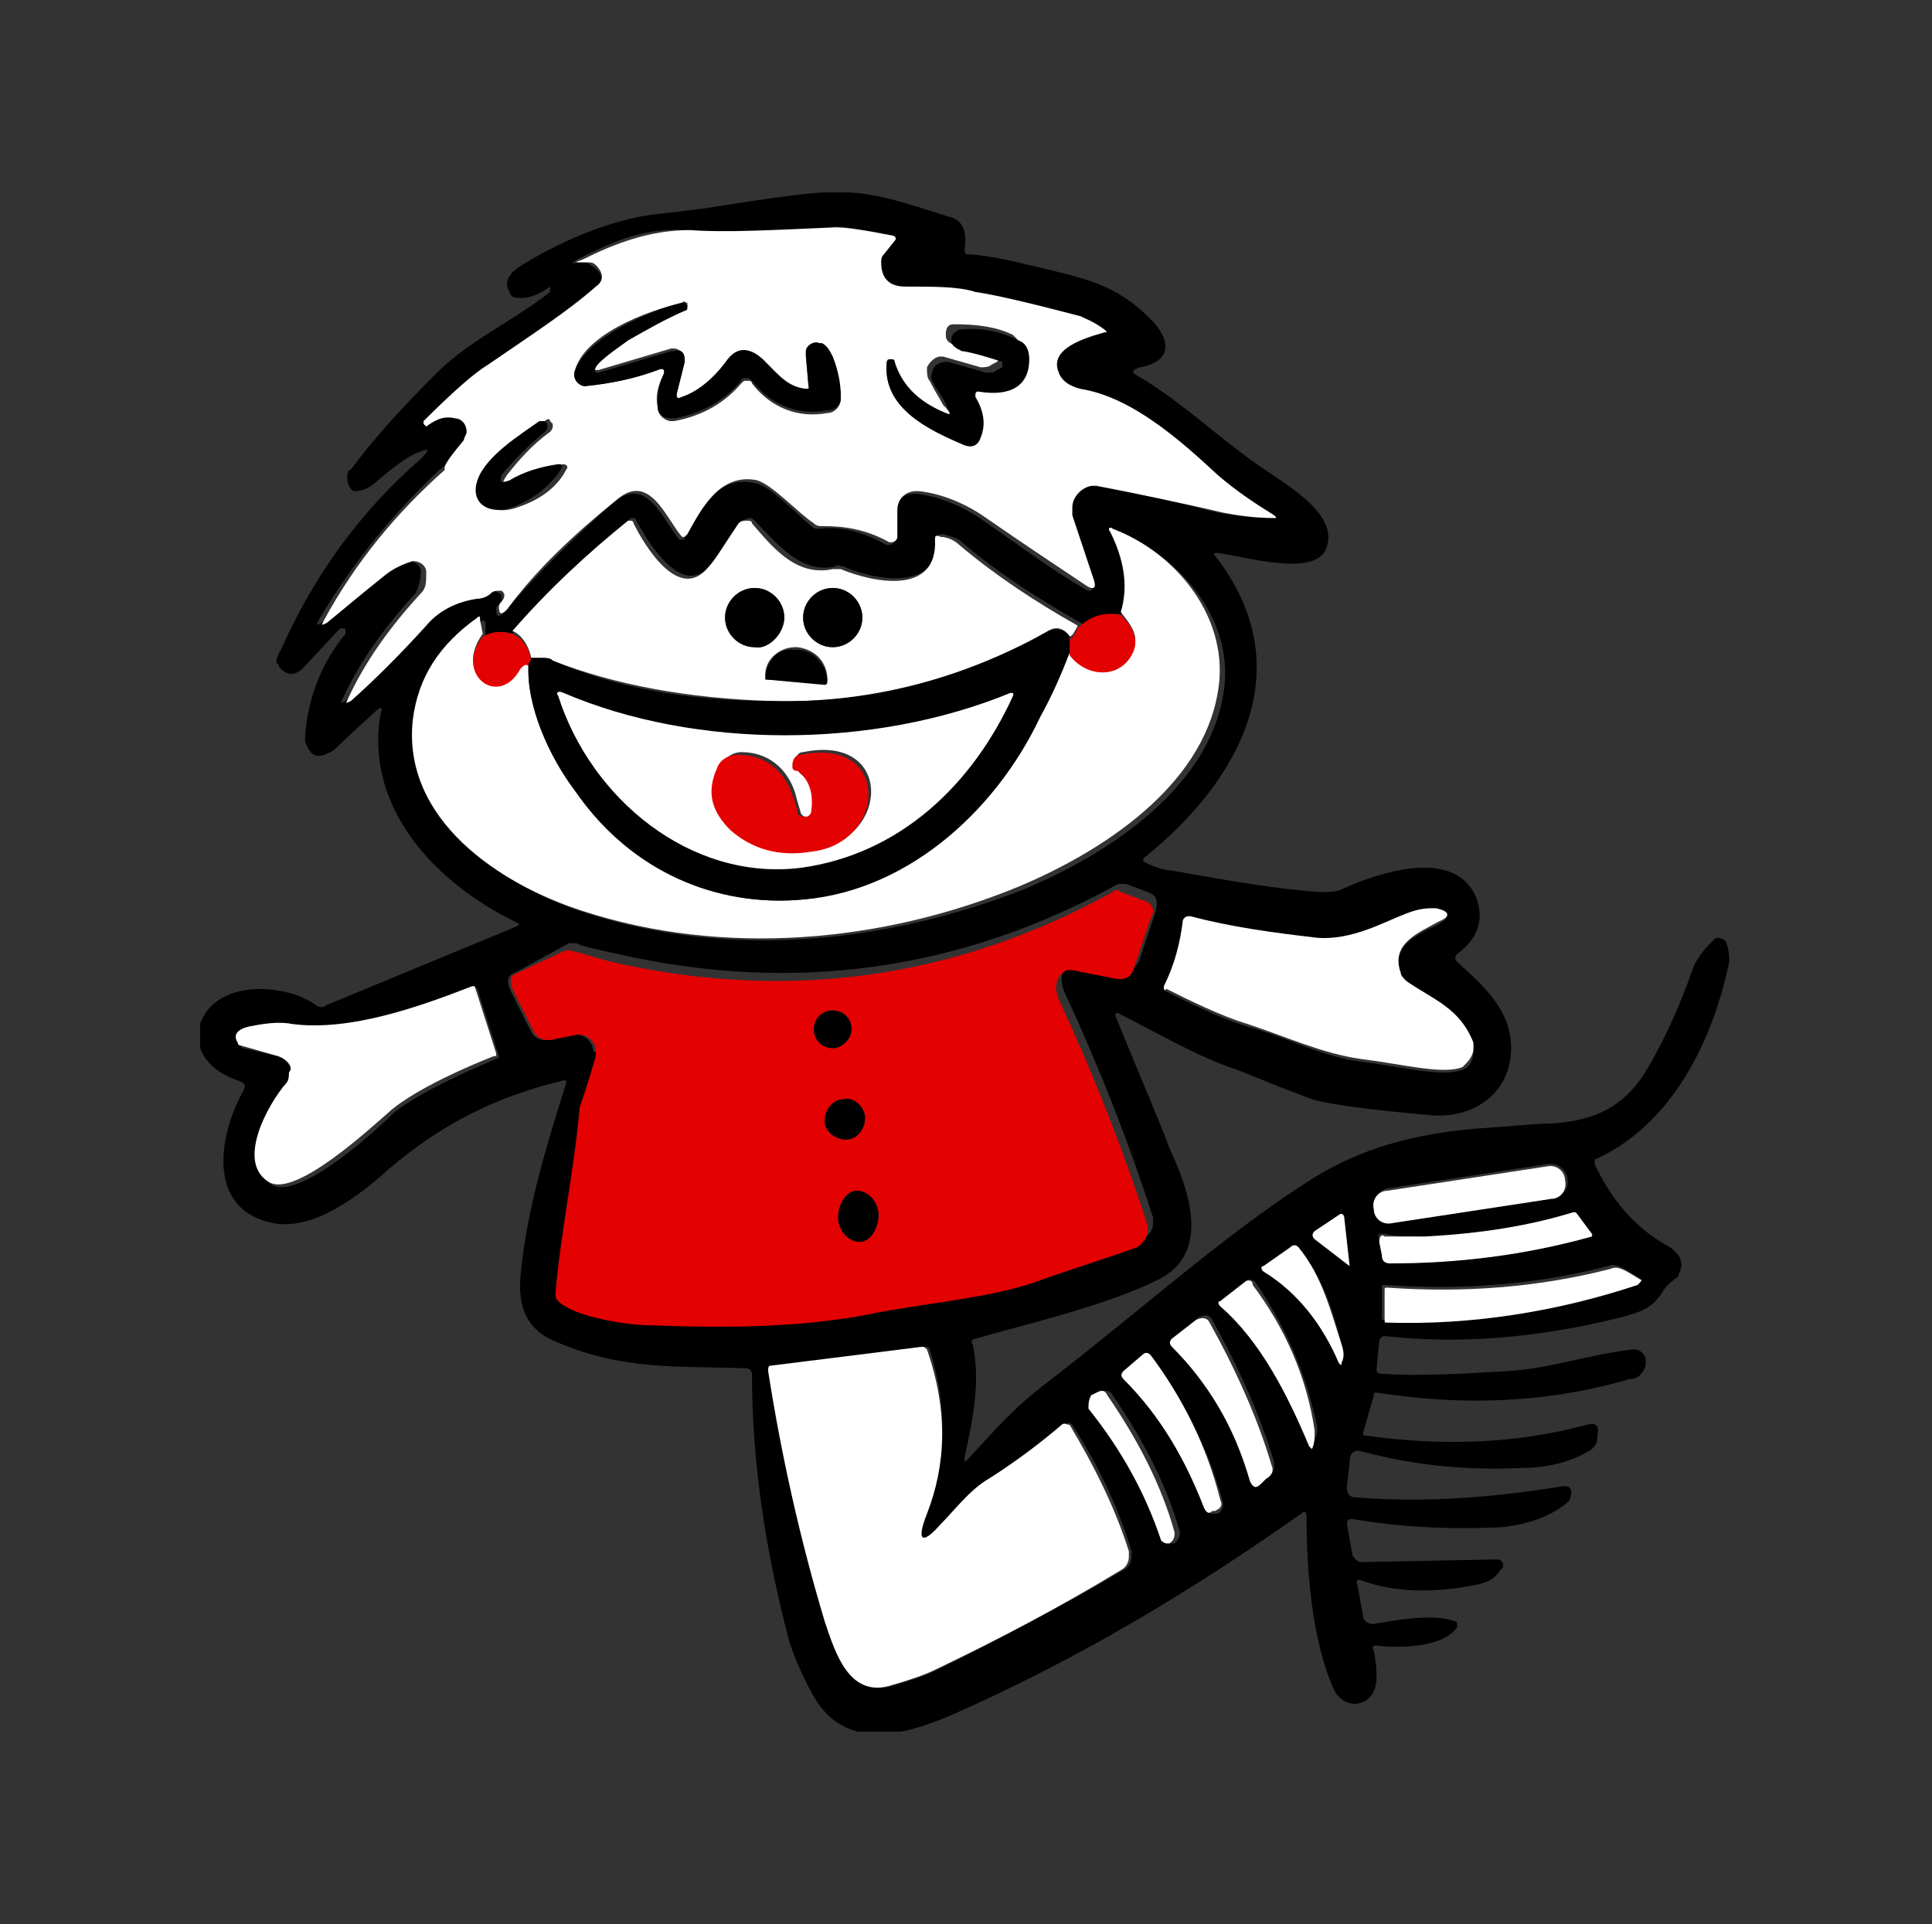 <svg width="251" height="250" viewBox="0 0 251 250" fill="none" xmlns="http://www.w3.org/2000/svg">
<rect x="0" y="0" width="251" height="250" fill="#333333" stroke="none"/>
<g clip-path="url(#clip0_6497_562)">
<path fill-rule="evenodd" clip-rule="evenodd" d="M141.763 183.042C145.959 188.287 149.107 193.881 151.205 200.175C151.205 200.525 151.555 200.874 152.255 200.525H152.604C152.954 200.175 153.304 199.825 153.304 199.126C151.555 192.832 148.408 186.888 144.56 181.294C144.211 180.594 143.511 180.594 143.162 180.944L142.462 181.294C141.413 181.993 141.413 182.343 141.763 183.042ZM145.959 179.196C150.856 184.091 154.003 189.685 156.451 195.979C156.801 196.678 157.151 196.678 157.85 196.678H158.2C158.9 196.329 158.9 195.629 158.9 195.28C157.151 188.636 154.003 182.343 149.807 176.399C149.457 176.049 149.107 176.049 148.757 176.399L146.309 178.497C145.61 178.497 145.61 178.846 145.959 179.196ZM120.429 196.678C122.877 190.385 123.227 183.042 120.778 175.35C120.778 175 120.429 175 120.079 175L100.494 177.448C100.144 177.448 99.794 177.797 100.144 178.147C101.893 189.336 104.341 199.825 107.488 210.664C108.538 214.86 110.636 220.804 115.882 219.056C118.33 218.357 120.429 217.657 121.828 216.958C129.522 213.112 137.566 208.916 145.959 204.021C146.659 203.671 147.009 202.972 147.009 202.273C147.009 201.923 147.009 201.923 147.009 201.574C145.26 195.629 142.462 190.035 139.314 185.14C138.965 184.79 138.615 184.79 138.265 185.14C135.817 187.238 132.669 189.336 128.822 192.133C126.374 193.532 124.276 196.329 122.527 198.077C119.729 200.874 119.03 200.525 120.429 196.678ZM152.255 175C156.801 179.546 160.299 185.49 162.747 192.133C163.096 192.832 163.446 193.182 164.146 192.483L164.845 191.783C165.545 191.434 165.545 190.734 165.545 190.035C163.796 184.091 160.998 177.797 157.501 171.504C157.151 170.804 156.451 170.804 155.752 171.154L152.604 173.601C151.905 173.951 151.905 174.301 152.255 175ZM170.091 187.937H170.441C170.791 187.238 171.14 186.539 171.14 185.49C169.741 178.497 166.944 172.203 163.096 166.608C162.747 166.259 162.397 166.259 162.047 166.259L158.9 168.706C158.55 169.056 158.55 169.406 158.9 169.406C164.146 174.301 167.293 181.294 170.091 187.937ZM212.759 165.909L211.01 164.86C210.311 164.511 209.611 164.161 208.912 164.511C199.469 166.958 189.676 167.657 179.884 166.958C179.534 166.958 179.534 166.958 179.534 167.308V171.154C179.534 171.504 179.534 171.504 179.884 171.504C191.075 171.853 201.917 170.105 212.409 166.608C213.109 166.608 213.459 166.259 212.759 165.909ZM173.938 177.098C173.938 177.448 174.288 177.448 174.288 177.098C174.638 176.399 174.288 175.699 174.288 174.65C173.239 170.455 171.84 165.909 168.692 162.063C168.343 161.713 167.993 161.713 167.643 162.063L164.146 164.511C163.796 164.86 163.796 165.21 164.146 165.21C168.692 168.007 171.84 172.203 173.938 177.098ZM175.337 164.511C175.687 164.511 175.687 164.511 175.337 164.511L174.638 158.217C174.638 157.867 174.288 157.518 173.938 157.867L170.791 159.965C170.441 160.315 170.441 160.664 170.791 161.014L175.337 164.511ZM185.13 160.664C183.031 160.664 181.283 160.664 179.884 160.315C179.184 160.315 178.835 160.315 179.184 161.014L179.534 163.112C179.534 163.811 180.234 164.161 180.583 164.161C189.327 164.161 198.07 163.112 206.814 160.664C206.814 160.664 207.163 160.315 206.814 160.315L205.065 157.867C205.065 157.867 204.715 157.518 204.715 157.867C198.77 159.266 192.474 160.315 185.13 160.664ZM203.666 153.322C203.666 152.273 202.617 151.224 201.567 151.224H201.218L180.583 154.371C179.534 154.371 178.485 155.42 178.485 156.469V156.818C178.485 157.867 179.534 158.916 180.583 158.916H180.933L201.567 155.769C202.617 155.769 203.666 154.72 203.666 153.671C203.666 153.671 203.666 153.671 203.666 153.322ZM36.142 137.238C37.191 137.587 37.891 138.636 37.891 139.685C37.891 140.385 37.541 140.734 37.541 141.084C35.443 143.881 30.896 151.574 35.443 154.021C38.94 155.769 48.383 147.378 51.181 144.58C53.279 142.832 57.826 140.385 64.471 137.587C64.821 137.587 64.821 137.238 64.821 137.238L62.023 128.497C62.023 128.497 61.673 128.147 61.673 128.497C55.378 130.944 45.585 134.441 38.241 133.392C36.142 133.042 34.394 133.042 32.645 133.741C30.896 134.091 30.546 134.79 31.246 135.839C31.246 136.189 31.596 136.189 31.596 136.189L36.142 137.238ZM151.205 128.147C151.205 128.497 151.205 128.846 151.555 128.846C154.353 130.245 158.55 132.343 162.047 133.392C167.293 134.79 171.49 137.238 176.736 137.937C182.332 138.636 187.578 140.035 190.026 138.986C191.075 138.636 191.425 137.587 191.425 136.539C191.425 136.189 191.425 135.839 191.425 135.839C189.676 131.294 186.179 130.245 182.682 127.797C182.332 127.448 181.982 127.448 181.982 126.748C180.583 122.902 184.081 121.504 186.879 120.105C188.627 119.056 188.278 118.706 186.529 118.357C185.48 118.357 184.43 118.357 182.682 119.056C179.884 120.105 175.687 122.553 171.14 122.203C165.195 121.504 159.599 120.804 154.703 119.406C154.703 119.406 154.703 119.406 154.353 119.406C154.003 119.406 153.654 119.755 153.654 120.105C153.304 122.553 152.604 125.35 151.205 128.147ZM77.411 137.238C76.712 139.685 76.362 140.734 76.012 142.832C75.313 150.874 73.214 158.916 72.865 166.958C72.865 167.308 72.865 167.657 73.214 168.007C75.313 170.455 82.307 171.154 85.105 171.154C94.548 171.504 104.341 171.504 113.434 169.755C120.079 168.357 129.172 167.657 135.118 165.56C140.014 163.811 144.56 162.413 148.408 161.014C149.107 160.664 149.807 159.965 149.807 158.916C149.807 158.567 149.807 158.567 149.807 158.217C146.659 148.427 142.812 138.636 138.265 128.846C137.566 127.098 137.915 125.699 139.314 125C139.664 125 139.664 125 140.014 125L145.26 126.049C146.659 126.399 147.708 125.699 148.058 124.65L150.156 118.357C150.506 116.958 150.156 116.259 149.107 115.909L146.309 114.86C145.959 114.86 145.61 114.86 145.26 114.86C124.975 126.049 103.292 129.196 80.209 123.951C77.061 123.252 75.313 122.902 74.963 122.553C74.613 122.553 74.263 122.553 73.914 122.553L66.919 126.399C65.87 126.748 65.87 127.448 66.219 128.497L69.017 134.091C69.367 134.79 70.067 135.14 70.766 135.14H71.116L74.613 134.441H74.963C76.012 134.441 77.061 135.49 77.061 136.539C77.761 136.888 77.761 137.238 77.411 137.238ZM66.569 82.343C65.52 81.993 64.121 81.993 63.072 82.692V80.944C63.072 80.594 62.722 80.594 62.722 80.594C57.826 83.741 55.028 88.287 54.328 93.881C52.929 106.818 65.17 115.21 76.362 118.706C94.898 124.65 115.183 122.553 133.019 115.56C143.861 111.014 156.801 102.622 158.9 90.385C160.648 80.944 153.654 72.552 145.26 69.056C144.56 68.706 144.56 69.056 144.91 69.406C146.659 72.902 147.009 76.399 146.309 79.895C144.211 79.546 142.462 79.895 141.063 81.294C135.467 78.147 129.872 74.65 124.975 70.455C124.276 69.755 123.576 69.755 122.527 69.406C122.177 69.406 121.828 69.406 121.828 69.755C122.177 77.098 113.434 75.35 109.587 73.602C109.237 73.602 108.887 73.252 108.538 73.602C103.991 74.65 100.843 70.455 98.046 67.657C97.696 67.308 97.696 67.308 97.346 67.308C96.996 67.308 96.647 67.657 96.297 67.657C94.198 70.455 93.149 72.552 92.45 73.252C88.603 78.147 84.056 70.105 82.657 67.657C82.657 67.657 82.657 67.308 82.307 67.308C82.307 67.308 82.307 67.308 81.958 67.308C76.012 72.203 71.116 77.098 66.569 82.343ZM64.821 77.098C65.17 77.098 65.17 77.448 65.17 77.797C65.17 78.147 65.17 78.497 64.821 78.497C64.471 78.846 64.471 78.846 64.471 79.196C64.471 80.245 64.821 80.245 65.52 79.546C69.717 74.65 74.613 69.755 79.859 65.21C84.056 61.713 86.154 67.657 88.253 70.105H88.603C88.952 70.105 88.952 70.105 88.952 69.755C90.701 66.259 93.149 61.713 98.046 62.762C100.144 63.112 103.641 66.958 105.39 68.357C105.74 68.706 106.089 68.706 106.439 68.706C109.237 68.357 112.035 69.056 115.183 70.804H115.532C115.882 70.804 116.232 70.455 116.232 70.105V66.609C116.232 65.21 117.281 64.161 118.68 64.161H119.03C122.177 64.511 125.325 65.909 127.773 67.657C132.32 70.804 136.517 73.951 140.713 76.399C141.763 77.098 142.112 76.748 141.763 75.699L138.615 66.958C138.615 66.609 138.615 66.259 138.615 65.909C138.615 64.511 140.014 63.112 141.413 63.112H141.763C147.009 63.811 152.604 65.21 158.2 66.609C160.299 66.958 162.397 67.308 164.845 67.308C165.545 67.308 165.545 67.308 164.845 66.958C162.047 65.21 159.949 64.161 157.501 61.713C152.604 57.168 146.309 51.574 139.664 50.525C138.265 50.175 137.216 49.476 136.866 48.427C135.817 45.28 140.713 43.532 142.812 43.182C143.162 43.182 143.162 42.832 142.812 42.832C141.413 41.783 140.364 41.084 139.664 41.084C133.019 39.336 128.473 38.287 126.024 37.937C123.926 37.587 120.778 37.238 116.931 37.238C114.833 37.238 113.784 36.189 113.784 34.091C113.784 33.741 113.784 33.392 114.133 33.042L115.532 31.294C115.882 30.944 115.882 30.595 115.183 30.595C111.685 29.895 109.237 29.196 107.838 29.546C99.794 29.895 93.499 30.245 88.952 29.895C83.357 29.546 79.16 31.643 74.963 33.741C74.263 34.091 74.263 34.441 74.963 34.091H75.662C76.012 34.091 76.362 34.091 76.712 34.441C78.46 35.49 78.46 36.538 77.411 37.238C73.564 40.385 69.017 43.532 63.422 47.378C61.673 48.427 58.875 50.874 55.028 54.72V55.07L55.378 55.42C56.777 54.371 57.826 54.021 59.225 54.371C60.274 54.72 60.624 55.42 60.624 56.119C60.624 56.469 60.624 56.818 60.274 57.168C58.875 59.266 57.826 60.664 57.126 61.014C51.181 66.609 45.935 72.902 41.388 80.594C41.038 81.294 41.038 81.294 41.738 80.944C43.487 79.546 46.285 77.448 49.432 74.65C50.481 73.602 51.88 72.902 52.929 72.902C53.629 72.902 54.678 73.252 54.678 74.301C54.678 75.35 54.328 76.399 53.979 77.098C49.782 81.643 46.634 86.189 44.536 90.734C44.186 91.434 44.186 91.434 44.886 91.084C48.033 88.287 51.531 85.14 54.678 81.294C56.427 79.196 58.525 78.147 61.323 77.797C62.023 77.797 62.722 77.448 63.072 77.098C64.121 76.748 64.471 76.748 64.821 77.098ZM71.466 37.238C70.067 38.287 68.318 38.986 66.919 38.636C66.569 38.636 66.219 38.287 66.219 37.937C65.52 36.888 65.87 35.839 67.269 34.79C72.165 31.643 79.16 28.497 85.455 27.797C88.952 27.448 91.051 27.098 91.4 27.098C100.144 25.699 105.39 25 107.488 25C113.084 24.65 117.631 26.399 123.227 28.147C124.975 28.497 125.675 29.895 125.325 32.343C125.325 32.692 125.325 33.042 125.675 33.042C126.724 33.042 129.522 33.392 133.719 34.441C141.063 36.189 144.91 36.888 149.457 41.434C152.255 44.231 152.255 47.028 148.058 47.727C147.009 48.077 147.009 48.427 147.708 48.776C153.654 52.273 158.2 56.818 163.796 60.664C167.293 63.112 174.288 66.958 172.19 71.504C170.441 75 161.348 72.203 158.2 71.853C157.85 71.853 157.501 71.853 157.85 72.203C169.042 86.538 161.348 101.224 148.757 111.364C148.408 111.713 148.408 111.713 148.757 112.063C150.156 112.762 151.555 113.112 152.255 113.112C159.949 114.511 166.244 115.56 171.49 115.909C172.539 115.909 173.589 115.909 174.288 115.56C178.835 113.462 188.977 109.965 191.775 116.608C192.824 119.406 192.125 121.853 189.327 123.951C188.977 124.301 188.977 124.65 189.327 125C192.824 128.147 196.321 131.294 196.321 136.189C196.321 141.783 191.775 145.28 186.179 144.93C178.135 144.231 172.889 143.532 170.441 142.832C164.845 140.734 161.698 139.336 160.648 138.986C155.402 137.238 150.156 134.091 145.26 131.643C144.91 131.643 144.91 131.643 144.91 131.993C148.757 141.434 151.205 147.028 151.905 149.126C154.353 154.371 157.501 162.762 150.506 166.259C143.511 169.755 132.669 172.203 126.724 173.951C126.374 173.951 126.024 174.301 126.374 174.65C127.423 179.546 126.374 184.441 125.325 189.336C125.325 190.035 125.325 190.035 125.675 189.685C129.522 185.49 131.97 182.692 136.167 179.546C148.408 170.105 159.599 159.965 170.791 152.972C177.086 149.126 183.731 147.378 191.425 146.678C196.321 146.329 199.819 145.979 201.567 145.979C207.513 145.629 211.36 143.532 214.158 138.636C216.606 134.441 218.355 130.245 219.754 126.399C220.104 125 221.153 123.601 222.552 122.203C222.901 121.853 222.901 121.853 223.251 121.853C223.601 121.853 224.3 122.203 224.3 122.553C224.65 123.601 224.65 124.301 224.65 125C222.552 135.14 217.306 145.979 207.513 150.525C207.163 150.525 207.163 150.874 207.163 151.224C209.262 155.769 212.409 159.615 216.956 162.063C218.005 162.762 218.705 163.811 218.355 164.86C218.355 165.21 218.005 165.56 218.005 165.909C216.956 166.608 216.256 167.308 215.907 168.007C214.508 170.105 213.109 170.455 210.661 171.154C199.469 173.951 189.327 174.65 179.884 173.601C179.534 173.601 179.184 173.951 179.184 174.301L178.835 177.797C178.835 178.147 178.835 178.497 179.534 178.497C184.43 178.846 190.026 178.497 195.972 178.147C201.567 177.797 206.114 176.049 212.06 175.35C212.06 175.35 212.06 175.35 212.409 175.35C213.109 175.35 213.808 176.049 213.808 176.748C213.808 176.748 213.808 176.748 213.808 177.098V177.448C213.459 178.497 212.759 179.196 211.71 179.196C200.868 182.343 190.026 182.692 178.835 180.944C178.485 180.944 178.485 180.944 178.485 181.294L177.086 186.189C177.086 186.539 177.086 186.539 177.436 186.539C187.578 187.937 197.021 187.587 206.114 185.14C207.163 184.79 207.863 185.14 207.513 186.539V186.888C207.513 187.587 207.163 187.937 206.814 188.287C204.715 189.685 201.567 190.734 197.72 190.734C190.376 191.084 183.731 190.385 177.086 188.636C176.037 188.287 175.337 188.636 175.337 190.035L174.988 193.182C174.988 194.231 175.337 194.58 176.386 194.58C185.13 195.28 193.873 194.58 202.617 193.182C204.016 192.832 204.365 193.532 204.016 194.58C204.016 194.93 203.666 195.28 202.617 195.979C200.518 197.378 198.07 198.077 195.272 198.427C188.278 198.776 181.982 198.427 175.687 197.378C175.337 197.378 174.988 197.378 174.988 198.077L175.687 201.923C175.687 202.273 176.386 202.972 176.736 202.972L194.573 202.622C194.922 202.622 195.272 202.972 195.272 203.322V203.671L194.922 204.021C194.223 205.07 193.524 205.42 192.474 205.769C186.179 207.168 180.933 206.818 177.086 205.42C176.386 205.07 176.037 205.42 176.386 206.119L177.086 209.965C177.086 210.664 177.785 211.014 178.485 211.014C184.081 209.965 187.228 209.965 188.977 210.664C189.327 210.664 189.327 211.014 189.327 211.364C187.578 214.161 181.633 214.161 178.835 213.811C178.485 213.811 178.135 213.811 178.485 214.511C178.835 216.259 178.835 217.308 178.835 218.007C178.835 221.853 174.638 222.553 173.239 219.406C170.441 213.112 169.741 204.021 169.741 197.028C169.741 196.329 169.392 196.329 169.042 196.678C154.703 206.818 140.014 215.56 124.276 222.553C117.98 225.35 109.937 227.797 105.74 220.455C104.341 218.007 103.292 215.56 102.592 213.462C99.445 201.574 97.696 190.035 97.696 178.497C97.696 178.147 97.346 177.797 96.996 177.797C88.253 177.448 80.908 178.147 72.165 174.301C68.668 172.902 67.269 170.105 67.618 165.909C68.318 157.518 71.116 148.427 73.564 140.734C73.564 140.385 73.564 140.385 73.214 140.385C64.471 142.483 57.476 145.979 50.481 151.923C46.634 155.42 40.689 159.965 35.443 158.916C26.699 157.168 28.448 147.378 31.596 141.783C31.945 141.084 31.945 140.734 30.896 140.385C27.748 139.336 24.951 136.888 26 133.042C28.098 127.098 37.191 127.797 41.038 130.594C41.388 130.944 42.088 130.944 42.437 130.594L66.919 120.455C67.618 120.105 67.618 120.105 66.919 119.755C56.777 114.86 47.334 105.07 49.432 92.832C49.782 91.783 49.432 91.783 48.733 92.483C45.235 95.629 43.487 97.378 43.487 97.378C41.388 98.776 40.339 98.427 39.639 96.329C39.639 95.979 39.639 95.979 39.639 95.629C39.989 90.734 41.738 86.189 44.886 82.343C44.886 82.343 44.886 82.343 44.886 81.993C44.886 81.643 44.886 81.643 44.536 81.643H44.186L39.29 86.888C38.94 87.238 38.241 87.588 37.891 87.588C37.191 87.588 36.142 86.888 36.142 86.189C35.792 86.538 35.792 85.49 36.492 84.441C40.689 75 46.634 66.609 54.678 59.615C56.077 58.217 55.727 58.217 53.979 58.916C52.58 59.615 51.181 60.664 49.082 62.413C48.033 63.462 46.984 63.811 46.285 63.811H45.935C45.235 63.462 44.886 62.063 45.235 61.364C45.235 61.364 45.235 61.014 45.585 61.014C48.383 57.168 52.23 52.972 56.777 48.427C60.974 44.231 66.569 41.783 71.466 37.937V37.238Z" fill="black"/>
<path fill-rule="evenodd" clip-rule="evenodd" d="M66.219 62.413C65.17 63.112 65.17 62.763 65.869 61.714C67.268 59.965 69.017 57.868 71.465 56.119C71.465 56.119 71.815 55.77 71.815 55.42V55.07L71.465 54.721C71.465 54.371 71.115 54.371 70.766 54.721C67.968 56.469 63.771 59.266 62.722 62.413C61.672 65.909 64.47 66.959 67.268 65.909C70.416 64.861 72.514 63.112 73.563 61.014C73.913 60.665 73.563 60.315 73.214 60.315C70.066 60.665 67.968 61.364 66.219 62.413ZM122.876 53.672C119.379 52.273 117.28 50.175 116.231 47.028C116.231 46.679 115.882 46.679 115.882 46.679H115.532C115.182 46.679 115.182 47.028 115.182 47.378C114.832 52.972 120.428 55.77 124.625 57.518C125.674 57.868 126.374 57.168 126.723 56.469C127.073 54.721 126.723 52.972 126.024 51.224C126.024 51.224 126.024 51.224 126.024 50.875C126.024 50.525 126.374 50.525 126.374 50.525C130.92 50.875 133.019 49.476 133.019 45.98C133.019 44.931 132.319 44.231 131.62 43.532C129.521 42.483 127.073 42.133 123.925 42.133C123.226 42.133 122.876 42.483 122.876 43.532C122.876 44.231 123.226 44.581 124.275 44.931C124.625 44.931 126.374 45.63 129.521 46.329C129.871 46.329 129.871 46.679 129.521 47.028L128.822 47.378C128.472 47.728 127.773 47.728 127.423 47.728L122.527 46.329H122.177C121.477 46.329 120.778 47.028 120.428 47.728C120.428 48.427 120.428 49.126 120.778 49.476C121.477 50.875 122.177 51.923 122.527 52.623C123.576 53.672 123.576 54.021 122.876 53.672ZM87.903 51.224L88.952 47.028V46.679C88.952 45.98 88.252 45.28 87.553 45.28H87.203L77.76 48.077C77.061 48.077 77.061 48.077 77.41 47.378C77.41 46.679 78.809 45.63 81.607 43.882C84.055 42.483 86.504 41.084 88.952 40.035C88.952 40.035 89.302 40.035 89.302 39.686V39.336C88.952 39.336 88.952 38.986 88.602 39.336C84.055 40.385 75.662 43.532 74.613 48.427V48.777C74.613 49.476 75.312 50.175 76.012 50.175C79.509 49.826 82.657 49.126 85.454 48.077C86.154 47.728 86.504 48.077 86.154 48.777C85.454 50.175 85.105 51.574 85.454 52.972C85.454 54.021 86.504 54.721 87.203 54.721H87.553C91.4 54.021 94.198 52.273 96.296 49.826C96.646 49.476 96.646 49.476 96.996 49.476C97.346 49.476 97.695 49.476 97.695 49.826C100.143 52.972 103.641 54.371 107.488 53.672C108.537 53.672 109.237 52.623 109.237 51.923C109.237 50.525 108.887 48.777 108.187 46.679C107.838 45.63 107.488 45.28 106.788 44.931H106.439C105.739 44.931 104.69 45.28 104.69 45.98V46.329L105.04 50.175C105.04 50.525 105.04 50.525 104.69 50.525C102.242 50.175 101.193 48.777 99.094 46.679C97.695 45.28 95.947 44.931 94.548 46.679C92.799 49.126 90.701 50.875 88.602 51.574C87.903 51.923 87.903 51.574 87.903 51.224ZM63.771 77.098C63.421 77.448 62.722 77.798 62.022 77.798C59.574 78.147 57.126 79.196 55.377 81.294C51.88 85.14 48.732 88.287 45.584 91.084C44.885 91.434 44.885 91.434 45.235 90.735C47.333 86.189 50.481 81.644 54.678 77.098C55.377 76.399 55.377 75.7 55.377 74.301C55.377 73.602 54.678 72.903 53.628 72.903C52.579 73.252 51.53 73.602 50.131 74.651C46.634 77.448 44.186 79.546 42.437 80.945C41.737 81.294 41.737 81.294 42.087 80.595C46.284 72.903 51.53 66.609 57.825 61.014C57.475 60.665 58.525 59.266 60.273 57.168C60.273 56.819 60.623 56.469 60.623 56.119C60.623 55.07 59.924 54.371 59.224 54.371C57.825 54.021 56.776 54.371 55.377 55.42L55.027 55.07V54.721C58.874 50.875 61.672 48.427 63.421 47.378C69.017 43.532 73.913 40.385 77.41 37.238C78.46 36.539 78.46 35.49 77.41 34.441C77.061 34.091 76.711 34.091 76.361 34.091H75.662C74.613 34.091 74.613 34.091 75.662 33.742C79.859 31.644 84.405 29.895 89.651 29.895C94.198 30.245 100.493 29.895 108.537 29.546C109.936 29.546 112.384 29.895 115.882 30.595C116.231 30.595 116.581 30.945 116.231 31.294L114.832 33.042C114.483 33.392 114.483 33.742 114.483 34.091C114.483 36.189 115.532 37.238 117.63 37.238C121.477 37.238 124.625 37.238 126.723 37.938C129.171 38.287 133.718 39.336 140.363 41.084C141.063 41.434 142.112 41.784 143.511 42.833C143.86 43.182 143.86 43.182 143.511 43.182C141.063 43.882 136.166 45.28 137.565 48.427C137.915 49.476 138.964 50.175 140.363 50.525C147.008 51.574 153.303 57.168 158.2 61.714C160.648 63.812 162.746 65.21 165.544 66.959C165.894 67.308 165.894 67.308 165.544 67.308C163.096 67.308 160.648 66.959 158.899 66.609C152.954 65.21 147.708 64.161 142.461 63.112H142.112C140.713 63.112 139.314 64.511 139.314 65.909C139.314 66.259 139.314 66.609 139.314 66.959L142.112 75.35C142.461 76.399 142.112 76.749 141.063 76.049C136.866 73.252 132.669 70.455 128.122 67.308C125.674 65.56 122.527 64.161 119.379 63.812H119.029C117.63 63.812 116.581 64.861 116.581 66.259V69.756C116.581 70.105 116.231 70.455 115.882 70.455H115.532C112.384 68.707 109.586 68.357 106.788 68.357C106.439 68.357 106.089 68.357 105.739 68.007C103.641 66.609 100.493 63.112 98.395 62.413C93.498 61.364 91.05 66.259 89.302 69.406L88.952 69.756H88.602C86.504 67.308 84.405 61.364 80.208 64.861C74.613 69.406 69.716 73.951 65.869 79.196C65.17 79.895 64.82 79.895 64.82 78.847C64.82 78.847 64.82 78.497 65.17 78.147C65.519 77.798 65.519 77.448 65.519 77.448C65.519 77.098 65.519 77.098 65.17 76.749C64.47 76.749 64.121 76.749 63.771 77.098Z" fill="white"/>
<path fill-rule="evenodd" clip-rule="evenodd" d="M88.603 51.574C90.701 50.874 92.8 49.126 94.548 46.679C95.947 44.93 97.346 45.28 99.095 46.679C101.193 48.776 102.592 50.525 104.691 50.525C105.04 50.525 105.39 50.525 105.04 50.175L104.691 45.979V45.63C104.691 44.93 105.74 44.231 106.439 44.581H106.789C107.489 44.93 107.838 45.63 108.188 46.329C108.887 48.077 109.237 49.825 109.237 51.574C109.237 52.623 108.538 53.322 107.488 53.322C103.641 54.021 100.144 52.623 97.696 49.476C97.346 49.126 97.346 49.126 96.996 49.126C96.647 49.126 96.297 49.126 96.297 49.476C94.198 51.923 91.401 53.672 87.553 54.371H87.204C86.155 54.371 85.455 53.672 85.455 52.972C85.455 51.574 85.455 50.175 86.155 48.776C86.504 48.077 86.155 47.727 85.455 48.077C82.657 49.126 79.51 49.825 76.012 50.175C75.313 50.175 74.613 49.476 74.613 48.776V48.427C76.012 43.881 84.406 40.385 88.603 39.336C88.953 39.336 88.953 39.336 89.302 39.686V40.035C89.302 40.035 89.302 40.385 88.953 40.385C86.504 41.434 84.056 42.832 81.608 44.231C79.16 45.979 77.761 47.028 77.411 47.727C77.061 48.427 77.411 48.427 77.761 48.427L87.204 45.63H87.553C88.603 45.28 88.953 45.979 88.953 46.679V47.028L87.903 51.224C87.903 51.574 87.903 51.923 88.603 51.574Z" fill="black"/>
<path fill-rule="evenodd" clip-rule="evenodd" d="M123.226 53.322C122.876 52.273 122.176 51.224 121.477 50.175C121.127 49.475 120.777 49.126 121.127 48.427C121.127 47.727 121.827 47.028 122.876 47.028H123.226L128.122 48.427C128.821 48.427 129.171 48.427 129.521 48.077L130.22 47.727C130.22 47.378 130.22 47.028 130.22 47.028C127.073 45.979 125.324 45.629 124.974 45.629C124.275 45.28 123.575 44.93 123.575 44.231C123.575 43.532 123.925 43.182 124.625 42.832C127.772 42.483 130.22 43.182 132.319 44.231C133.368 44.58 133.718 45.629 133.718 46.678C133.718 50.175 131.269 51.573 127.073 50.874C126.723 50.874 126.723 51.224 126.723 51.224C126.723 51.224 126.723 51.224 126.723 51.573C127.772 53.322 128.122 55.07 127.422 56.818C127.073 57.867 126.373 58.217 125.324 57.867C120.428 55.769 114.832 52.972 115.182 47.378C115.182 47.028 115.182 47.028 115.531 46.678H115.881C116.231 46.678 116.231 47.028 116.231 47.028C116.93 49.825 119.378 52.273 122.876 53.671C123.575 54.021 123.575 53.671 123.226 53.322Z" fill="black"/>
<path fill-rule="evenodd" clip-rule="evenodd" d="M66.219 62.413C67.968 61.364 70.066 60.665 72.514 60.315C72.864 60.315 73.214 60.315 72.864 61.014C71.465 63.112 69.367 64.861 66.569 65.909C63.771 66.959 60.973 65.56 62.022 62.413C63.072 59.266 67.618 56.469 70.066 54.721C70.416 54.721 70.766 54.721 70.766 54.721L71.115 55.07V55.42C71.115 55.77 71.115 55.77 70.766 56.119C68.667 57.868 66.569 59.965 65.17 61.714C64.82 62.763 65.17 62.763 66.219 62.413Z" fill="black"/>
<path fill-rule="evenodd" clip-rule="evenodd" d="M99.444 88.287L107.138 88.636C107.138 88.636 107.488 88.636 107.488 88.287C107.488 86.189 106.089 84.44 103.64 84.091H103.291C101.192 84.091 99.094 85.839 99.444 88.287C99.094 87.937 99.094 87.937 99.444 88.287C99.094 88.287 99.094 88.287 99.444 88.287ZM112.034 80.245C112.034 78.147 110.285 76.398 108.187 76.398C106.089 76.398 104.34 78.147 104.34 80.245C104.34 82.343 106.089 84.091 108.187 84.091C110.285 84.091 112.034 82.343 112.034 80.245ZM101.892 80.245C101.892 78.147 100.143 76.398 98.045 76.398C95.946 76.398 94.198 78.147 94.198 80.245C94.198 82.343 95.946 84.091 98.045 84.091C99.793 84.44 101.892 82.343 101.892 80.245ZM140.013 81.294C139.663 81.993 139.314 82.692 138.964 82.692C138.264 81.643 137.215 81.294 136.166 81.993C124.974 88.636 113.083 91.433 100.143 91.084C89.301 90.734 79.858 88.986 71.814 85.839C71.465 85.489 70.765 85.489 70.415 85.489C70.066 85.489 69.366 85.489 69.016 85.489C68.667 83.741 67.618 82.343 66.568 81.993C71.115 76.748 76.361 71.853 81.607 67.657C81.607 67.657 81.607 67.657 81.957 67.657C81.957 67.657 82.306 67.657 82.306 68.007C83.705 70.804 88.252 78.496 92.099 73.601C92.799 72.902 93.848 71.154 95.946 68.007C96.296 67.657 96.646 67.657 96.995 67.657C97.345 67.657 97.695 67.657 97.695 68.007C100.143 70.804 103.291 75 108.187 73.951C108.537 73.951 108.886 73.951 109.236 73.951C113.433 75.699 121.827 77.447 121.477 70.105C121.477 69.755 121.477 69.406 122.176 69.755C122.876 69.755 123.925 70.105 124.625 70.804C129.171 74.65 134.417 78.147 140.013 81.294Z" fill="white"/>
<path fill-rule="evenodd" clip-rule="evenodd" d="M62.722 82.343C58.874 87.588 64.82 91.783 67.618 86.538C67.968 86.189 68.317 85.839 68.667 86.189C68.317 91.783 71.465 98.427 74.613 102.622C81.258 112.063 91.75 117.657 103.291 116.958C117.28 115.909 129.172 105.769 135.117 93.182C136.516 90.385 137.565 87.588 138.964 84.79C140.713 87.937 145.259 88.287 147.008 84.79C148.057 83.042 147.358 81.643 145.609 79.546C146.658 76.049 145.959 72.552 144.21 69.056C143.86 68.706 144.21 68.357 144.56 68.706C152.954 71.853 159.948 80.594 158.2 90.035C156.101 102.273 143.161 110.664 132.319 115.21C114.483 122.553 93.848 124.301 75.662 118.357C64.82 114.86 52.23 106.469 53.629 93.531C54.328 87.937 57.126 83.741 62.022 80.245C62.372 79.895 62.372 80.245 62.372 80.594L62.722 82.343Z" fill="white"/>
<path fill-rule="evenodd" clip-rule="evenodd" d="M101.893 80.245C101.893 78.147 100.145 76.398 98.046 76.398C95.948 76.398 94.199 78.147 94.199 80.245C94.199 82.343 95.948 84.091 98.046 84.091C99.795 84.44 101.893 82.343 101.893 80.245Z" fill="black"/>
<path fill-rule="evenodd" clip-rule="evenodd" d="M112.034 80.245C112.034 78.147 110.285 76.398 108.187 76.398C106.089 76.398 104.34 78.147 104.34 80.245C104.34 82.343 106.089 84.091 108.187 84.091C110.285 84.091 112.034 82.343 112.034 80.245Z" fill="black"/>
<path fill-rule="evenodd" clip-rule="evenodd" d="M145.61 79.895C147.359 81.644 148.058 83.392 147.009 85.14C145.26 88.287 141.063 87.937 138.965 85.14V83.042C139.315 83.042 139.664 82.343 140.014 81.644C141.763 79.895 143.511 79.546 145.61 79.895Z" fill="#E40101"/>
<path fill-rule="evenodd" clip-rule="evenodd" d="M66.57 82.343C67.969 83.042 68.668 84.091 69.018 85.84C69.018 86.189 69.018 86.189 68.668 86.539C68.319 86.189 67.969 86.539 67.619 86.888C64.821 92.133 58.876 87.588 62.723 82.693C64.122 81.993 65.171 81.993 66.57 82.343Z" fill="#E40101"/>
<path fill-rule="evenodd" clip-rule="evenodd" d="M72.514 90.385C76.711 103.672 89.651 114.511 103.991 112.763C116.931 111.014 126.374 101.923 131.62 90.385C131.97 90.035 131.62 90.035 131.27 90.035C113.434 97.378 90.351 97.378 73.214 90.035C72.514 89.686 72.165 90.035 72.514 90.385ZM138.964 82.693V84.79C137.915 87.588 136.516 90.735 135.117 93.182C129.172 105.77 117.281 116.259 103.291 116.958C91.75 117.658 81.258 112.413 74.613 102.623C71.465 98.427 68.318 91.784 68.667 86.189C68.667 86.189 69.017 85.84 69.017 85.49C69.367 85.49 70.066 85.49 70.416 85.49C71.115 85.49 71.465 85.49 71.815 85.84C79.859 89.336 89.302 91.084 100.144 91.084C112.734 91.434 124.975 88.287 136.166 81.993C137.216 81.644 138.265 81.644 138.964 82.693Z" fill="black"/>
<path fill-rule="evenodd" clip-rule="evenodd" d="M99.444 88.287C99.094 88.287 99.094 88.287 99.444 88.287C99.444 85.84 101.193 84.091 103.291 84.441H103.641C105.739 84.441 107.488 86.539 107.488 88.637C107.488 88.637 107.488 88.987 107.138 88.987L99.444 88.287Z" fill="black"/>
<path fill-rule="evenodd" clip-rule="evenodd" d="M104.69 106.119C104.34 106.119 103.99 105.77 103.99 105.42C103.99 105.42 103.641 104.371 103.291 102.973C102.242 99.826 99.794 97.728 96.296 97.728C95.247 97.728 94.198 98.427 93.498 99.476C92.099 102.623 92.799 105.07 95.247 107.518C97.695 109.966 101.193 110.665 105.739 110.315C115.532 109.266 116.231 95.28 104.34 97.728C103.641 97.728 103.291 98.427 103.291 99.126C103.291 99.476 103.641 100.175 103.99 100.525C105.389 101.574 106.089 103.322 105.739 105.77C105.389 106.119 105.04 106.469 104.69 106.119ZM73.214 90.035C90.351 97.378 113.433 97.378 131.27 90.035C131.62 90.035 131.62 90.035 131.62 90.385C126.374 101.924 116.931 111.014 103.99 112.763C89.651 114.511 76.711 103.672 72.514 90.385C72.164 90.035 72.514 89.686 73.214 90.035Z" fill="white"/>
<path fill-rule="evenodd" clip-rule="evenodd" d="M104.69 106.119C105.04 106.119 105.389 105.769 105.389 105.42C105.739 102.972 105.04 101.224 103.641 100.175C102.941 100.175 102.941 99.825 102.941 99.476C102.941 98.776 103.291 98.077 103.99 98.077C115.881 95.629 115.182 109.615 105.389 110.664C101.192 111.364 97.695 110.315 94.897 107.867C92.449 105.42 91.75 102.972 93.148 99.825C93.498 98.776 94.547 98.077 95.946 98.077C99.444 98.077 101.892 100.175 102.941 103.322C103.641 105.07 103.641 105.769 103.641 105.769C103.99 106.119 104.34 106.119 104.69 106.119Z" fill="#E40101"/>
<path fill-rule="evenodd" clip-rule="evenodd" d="M111.685 161.363C113.083 161.363 114.133 159.615 114.133 157.867C114.133 156.119 112.734 154.72 111.335 154.72C109.936 154.72 108.887 156.468 108.887 158.216C108.887 159.965 110.286 161.363 111.685 161.363ZM109.936 148.077C111.335 148.077 112.384 146.678 112.384 145.279C112.384 143.881 110.985 142.482 109.586 142.832C108.187 142.832 107.138 144.23 107.138 145.629C107.138 147.028 108.537 148.077 109.936 148.077ZM110.635 133.741C110.635 132.342 109.586 131.293 108.187 131.293C106.788 131.293 105.739 132.342 105.739 133.741C105.739 135.139 106.788 136.188 108.187 136.188C109.586 136.188 110.635 134.79 110.635 133.741ZM77.41 137.237C77.41 136.888 77.41 136.888 77.41 136.538C77.41 135.489 76.361 134.44 75.312 134.44H74.962L71.465 135.139H71.115C70.416 135.139 69.716 134.79 69.366 134.091L66.569 128.496C66.219 127.447 66.219 126.748 67.268 126.398L73.213 123.601C73.563 123.601 73.913 123.251 74.263 123.601C74.962 123.601 76.711 124.3 79.509 125C102.591 130.244 124.275 127.098 144.56 115.909C144.909 115.559 145.259 115.559 145.609 115.909L148.407 116.958C149.806 117.307 150.156 118.356 149.456 119.405L147.358 125.699C147.008 127.098 145.959 127.447 144.56 127.098L139.314 126.049C138.964 126.049 138.964 126.049 138.614 126.049C137.215 126.748 136.866 128.146 137.565 129.895C142.112 139.685 145.959 149.475 149.106 159.265C149.106 159.615 149.106 159.615 149.106 159.965C149.106 160.664 148.407 161.713 147.707 162.063C143.86 163.461 139.314 164.86 134.417 166.608C128.472 168.706 119.379 169.405 112.734 170.804C103.641 172.552 93.848 172.552 84.405 172.202C81.607 172.202 74.612 171.153 72.514 169.056C72.164 168.706 72.164 168.356 72.164 168.007C72.864 159.965 74.612 151.923 75.312 143.881C76.361 140.734 76.711 139.685 77.41 137.237Z" fill="#E40101"/>
<path fill-rule="evenodd" clip-rule="evenodd" d="M151.205 128.147C152.604 125.349 153.303 122.552 153.653 119.755C153.653 119.405 154.003 119.056 154.353 119.056C154.353 119.056 154.353 119.056 154.702 119.056C159.948 120.454 165.195 121.154 171.14 121.853C175.687 122.203 179.883 119.755 182.681 118.706C184.43 118.007 185.479 118.007 186.528 118.007C188.277 118.356 188.627 119.056 186.878 119.755C184.43 121.154 180.583 122.552 181.982 126.398C181.982 126.748 182.332 127.098 182.681 127.447C186.179 129.895 189.676 130.944 191.425 135.489C191.425 135.839 191.425 136.189 191.425 136.189C191.425 137.238 190.725 137.937 190.026 138.636C187.578 139.685 182.332 138.287 176.736 137.587C171.84 136.888 167.293 134.79 162.047 133.042C158.55 131.993 154.353 129.895 151.555 128.496C151.205 128.846 151.205 128.496 151.205 128.147Z" fill="white"/>
<path fill-rule="evenodd" clip-rule="evenodd" d="M36.142 137.237L31.245 135.839C30.895 135.839 30.895 135.489 30.895 135.489C30.196 134.44 30.895 133.741 32.294 133.391C34.043 133.042 36.142 132.692 37.89 133.042C45.584 134.091 55.027 130.594 61.323 128.146H61.672L64.47 136.888C64.47 137.237 64.47 137.237 64.121 137.237C57.126 140.035 52.929 142.482 50.831 144.23C48.033 146.678 38.59 155.419 35.092 153.671C30.546 151.223 34.743 143.531 37.191 140.734C37.541 140.384 37.541 139.685 37.541 139.335C38.24 138.636 37.191 137.587 36.142 137.237Z" fill="white"/>
<path fill-rule="evenodd" clip-rule="evenodd" d="M110.637 133.742C110.637 132.343 109.587 131.294 108.188 131.294C106.789 131.294 105.74 132.343 105.74 133.742C105.74 135.14 106.789 136.189 108.188 136.189C109.587 136.189 110.637 134.79 110.637 133.742Z" fill="black"/>
<path fill-rule="evenodd" clip-rule="evenodd" d="M109.937 148.077C111.336 148.077 112.385 146.679 112.385 145.28C112.385 143.882 110.986 142.483 109.587 142.833C108.188 142.833 107.139 144.231 107.139 145.63C107.139 147.028 108.538 148.077 109.937 148.077Z" fill="black"/>
<path fill-rule="evenodd" clip-rule="evenodd" d="M180.233 154.72L200.868 151.573C202.267 151.224 203.316 152.273 203.316 153.322C203.666 154.72 202.616 155.769 201.567 155.769L180.933 158.916C179.534 159.266 178.485 158.217 178.485 157.168C178.135 155.769 179.184 154.72 180.233 154.72Z" fill="white"/>
<path fill-rule="evenodd" clip-rule="evenodd" d="M111.685 161.364C113.084 161.364 114.133 159.616 114.133 157.868C114.133 156.119 112.734 154.721 111.335 154.721C109.936 154.721 108.887 156.469 108.887 158.217C108.887 159.965 110.286 161.364 111.685 161.364Z" fill="black"/>
<path fill-rule="evenodd" clip-rule="evenodd" d="M185.129 160.664C192.124 160.315 198.769 159.266 204.365 157.518C204.714 157.518 204.714 157.518 204.714 157.518L206.813 160.315V160.664C198.069 163.112 189.326 164.161 180.583 164.161C179.883 164.161 179.533 163.811 179.533 163.112L179.184 161.364C179.184 160.664 179.533 160.315 179.883 160.664C181.282 160.664 183.031 160.664 185.129 160.664Z" fill="white"/>
<path fill-rule="evenodd" clip-rule="evenodd" d="M175.338 164.511L170.792 161.014C170.442 160.665 170.442 160.315 170.792 159.965L173.939 157.867C174.289 157.518 174.639 157.867 174.639 158.217L175.338 164.511C175.688 164.511 175.688 164.511 175.338 164.511Z" fill="white"/>
<path fill-rule="evenodd" clip-rule="evenodd" d="M173.938 177.098C171.839 172.203 168.692 168.007 164.145 165.21C163.795 164.86 163.795 164.511 164.145 164.511L167.642 162.063C167.992 161.713 168.342 161.713 168.692 162.063C171.839 165.909 172.889 170.455 174.287 174.65C174.637 175.699 174.637 176.399 174.287 177.098C174.287 177.448 174.287 177.448 173.938 177.098Z" fill="white"/>
<path fill-rule="evenodd" clip-rule="evenodd" d="M212.76 166.959C202.268 170.455 191.076 172.203 180.234 171.854C179.885 171.854 179.885 171.854 179.885 171.504V167.658C179.885 167.308 179.885 167.308 180.234 167.308C190.027 168.008 199.82 167.308 209.263 164.861C209.962 164.511 210.662 164.861 211.361 165.21L213.11 166.259C213.459 166.259 213.11 166.609 212.76 166.959Z" fill="white"/>
<path fill-rule="evenodd" clip-rule="evenodd" d="M170.091 187.937C167.293 181.294 163.795 174.301 158.549 169.755C158.2 169.406 158.2 169.056 158.549 169.056L161.697 166.609C162.047 166.259 162.746 166.259 162.746 166.958C166.943 172.553 169.741 178.846 170.79 185.839C170.79 186.888 170.79 187.588 170.44 188.287L170.091 187.937Z" fill="white"/>
<path fill-rule="evenodd" clip-rule="evenodd" d="M152.254 175C151.905 174.65 151.905 174.3 152.254 173.951L155.402 171.503C156.102 171.153 156.801 171.153 157.151 171.853C160.648 178.146 163.446 184.44 165.195 190.384C165.544 191.084 165.195 191.783 164.495 192.132L163.796 192.832C163.096 193.531 162.747 193.181 162.397 192.482C160.298 185.139 156.801 179.545 152.254 175Z" fill="white"/>
<path fill-rule="evenodd" clip-rule="evenodd" d="M120.429 196.678C119.03 200.175 119.73 200.874 122.178 198.077C123.927 196.329 126.025 193.531 128.473 192.133C132.32 189.685 135.468 187.238 137.916 185.14C138.266 184.79 138.616 185.14 138.965 185.14C142.113 190.385 144.911 195.979 146.66 201.573C146.66 201.923 146.66 201.923 146.66 202.273C146.66 202.972 146.31 203.671 145.61 204.021C137.566 208.916 129.523 213.112 121.479 216.958C120.08 217.657 117.981 218.357 115.533 219.056C110.287 220.455 108.538 214.86 107.139 210.664C103.992 200.175 101.544 189.336 99.795 178.147C99.795 177.797 99.795 177.448 100.145 177.448L119.73 175C120.08 175 120.08 175 120.429 175.35C123.227 183.392 122.878 190.385 120.429 196.678Z" fill="white"/>
<path fill-rule="evenodd" clip-rule="evenodd" d="M156.452 195.979C154.004 189.686 150.856 184.091 145.96 179.196C145.61 178.847 145.61 178.497 145.96 178.147L148.408 176.049C148.757 175.7 149.107 175.7 149.457 176.049C153.654 181.644 156.801 187.937 158.55 194.93C158.9 195.63 158.55 195.979 157.851 196.329H157.501C157.151 196.679 156.801 196.679 156.452 195.979Z" fill="white"/>
<path fill-rule="evenodd" clip-rule="evenodd" d="M150.855 200.175C148.757 193.882 145.609 188.287 141.412 183.042C141.412 182.343 141.412 181.993 141.762 181.294L142.461 180.945C143.161 180.595 143.511 180.595 143.86 181.294C147.707 186.889 150.855 192.833 152.604 199.126C152.604 199.476 152.604 200.175 151.904 200.525H151.554C151.554 200.525 151.205 200.525 150.855 200.175Z" fill="white"/>
</g>
<defs>
<clipPath id="clip0_6497_562">
<rect width="199" height="200" fill="white" transform="translate(26 25)"/>
</clipPath>
</defs>
</svg>

